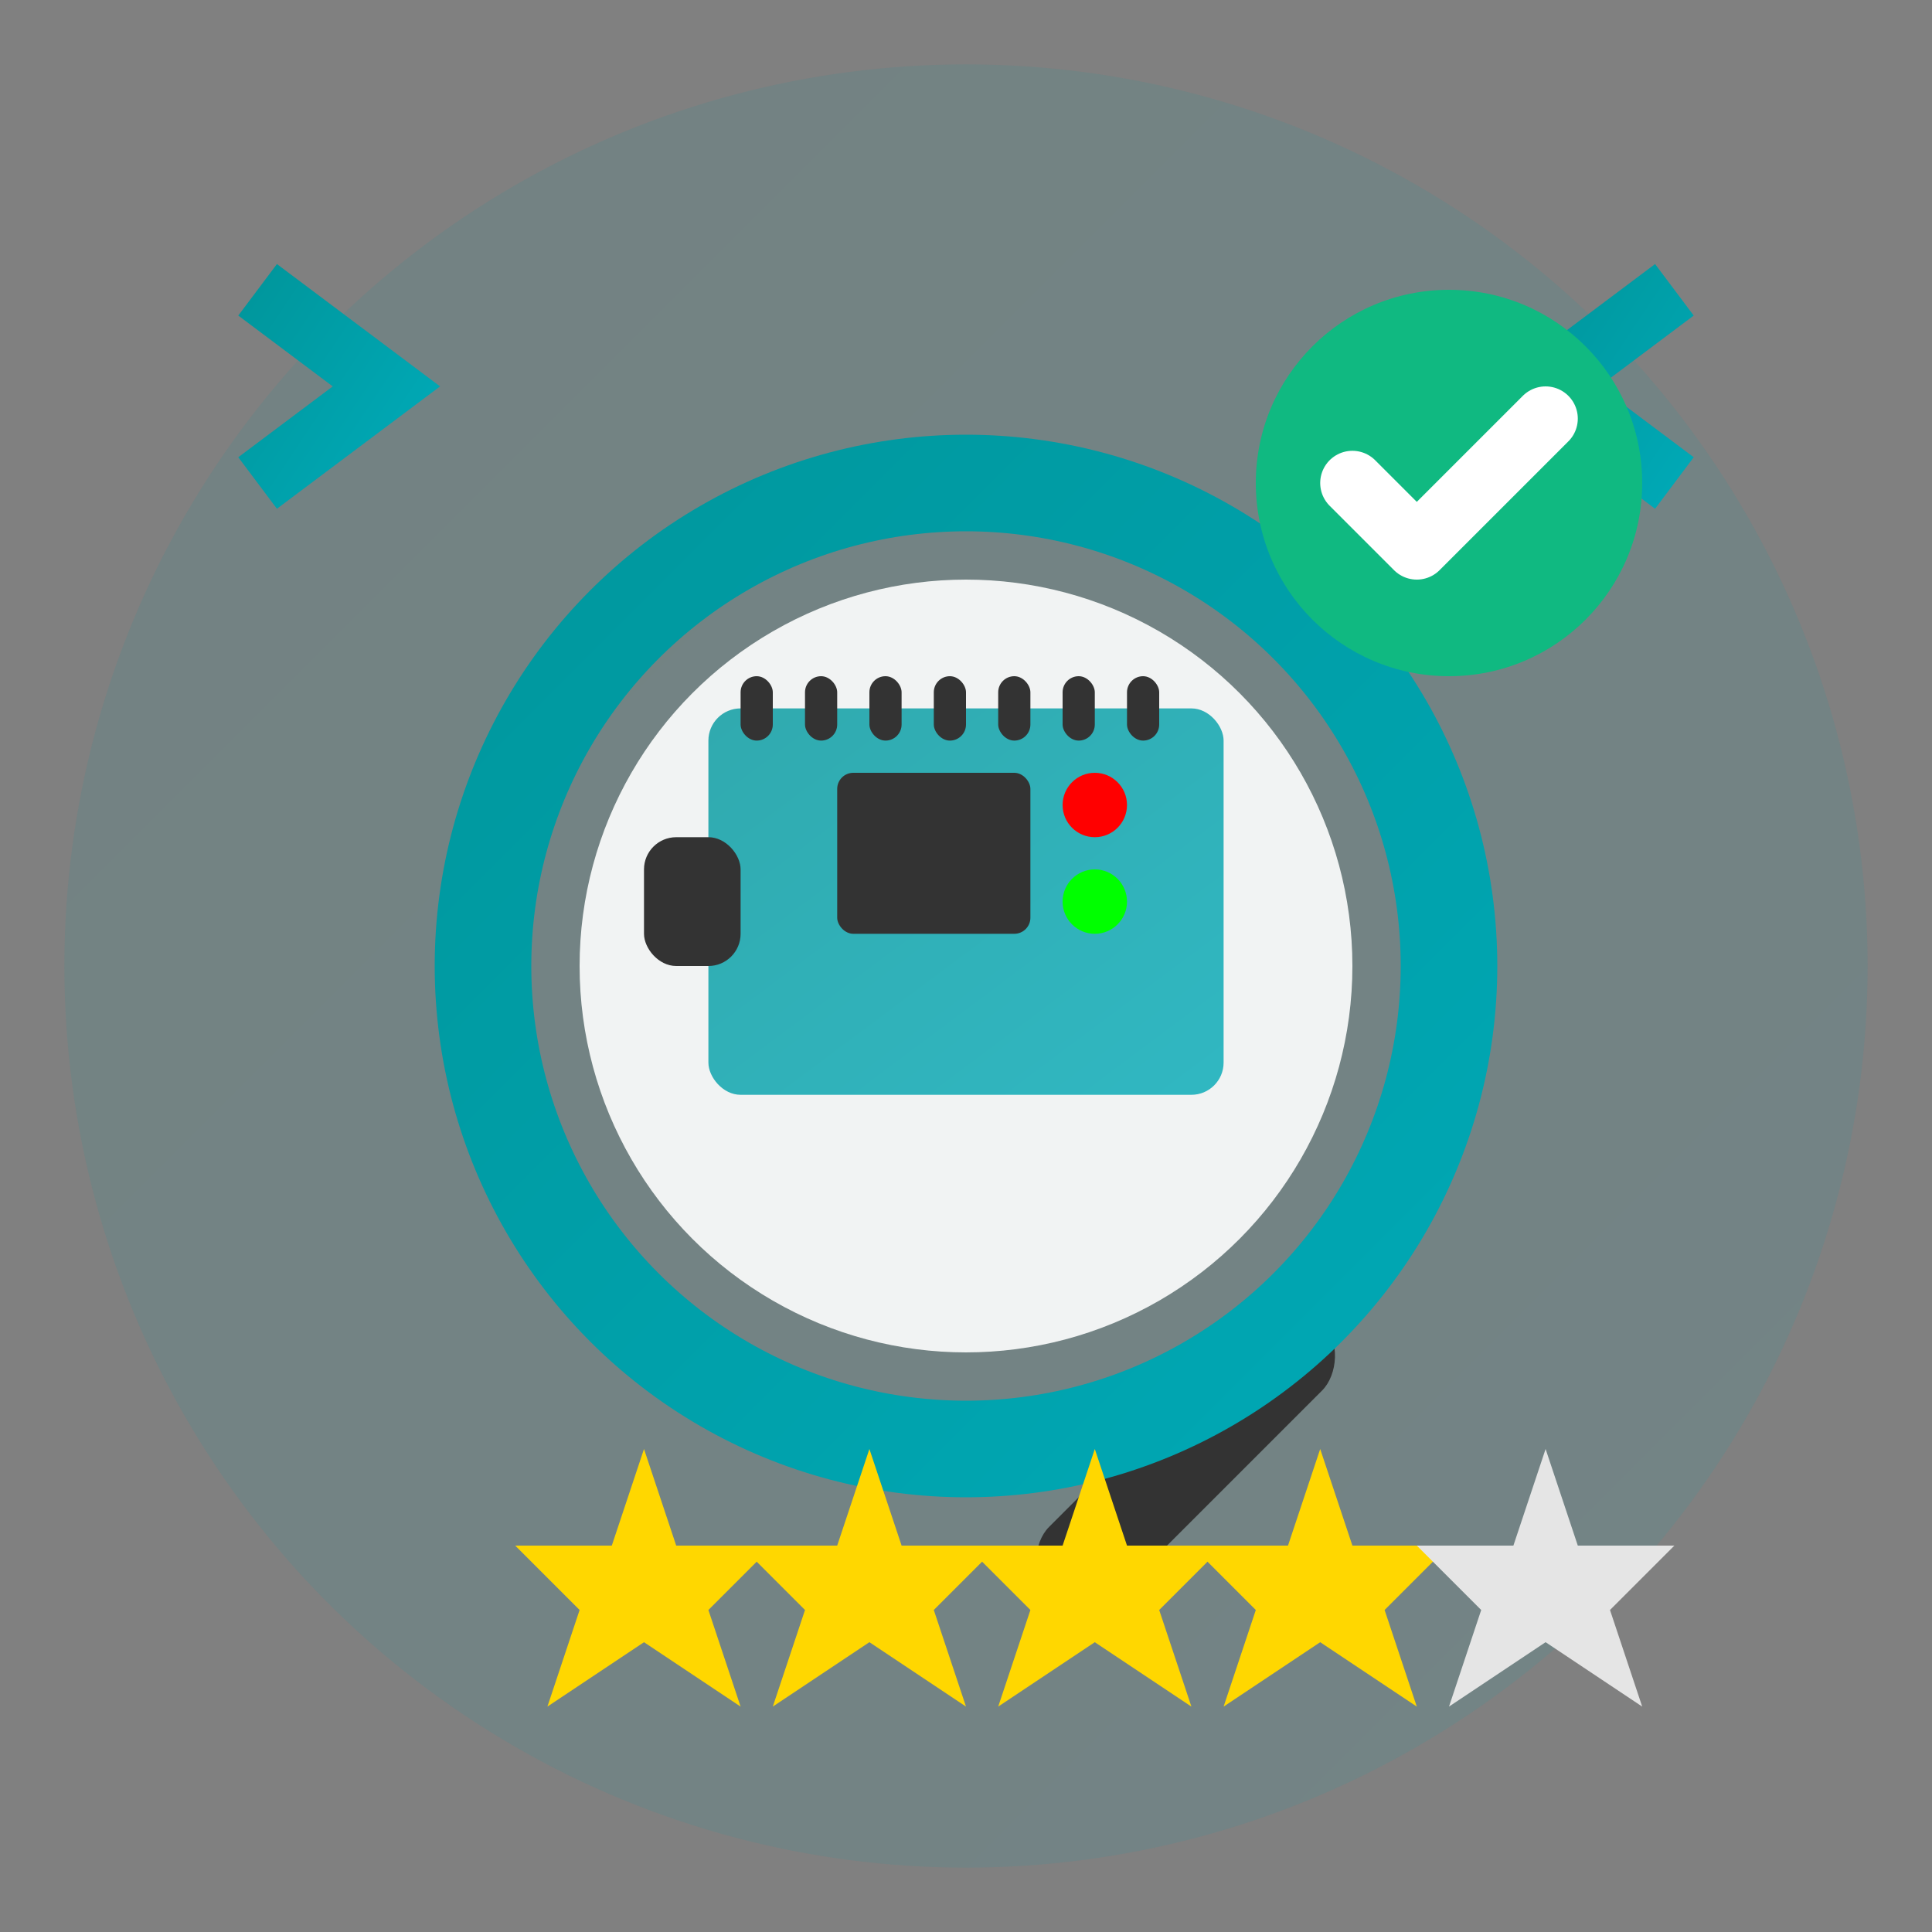 <svg width="60" height="60" viewBox="0 0 60 60" fill="none" xmlns="http://www.w3.org/2000/svg">
  <rect x="0" y="0" width="60" height="60" fill="#808080" stroke="none"/>
  <!-- Board Reviews Icon -->
  <defs>
    <linearGradient id="reviewsGradient" x1="0%" y1="0%" x2="100%" y2="100%">
      <stop offset="0%" style="stop-color:#00979D"/>
      <stop offset="100%" style="stop-color:#00A8B5"/>
    </linearGradient>
  </defs>
  
  <!-- Background circle -->
  <circle cx="30" cy="30" r="28" fill="url(#reviewsGradient)" opacity="0.1"/>
  
  <!-- Magnifying glass handle -->
  <rect x="40" y="40" width="3" height="12" rx="1.5" fill="#333333" transform="rotate(45 40 40)"/>
  
  <!-- Magnifying glass lens -->
  <circle cx="30" cy="30" r="15" fill="none" stroke="url(#reviewsGradient)" stroke-width="3"/>
  <circle cx="30" cy="30" r="12" fill="#ffffff" opacity="0.9"/>
  
  <!-- Arduino board inside magnifying glass -->
  <rect x="22" y="22" width="16" height="12" rx="1" fill="url(#reviewsGradient)" opacity="0.8"/>
  
  <!-- Board components -->
  <!-- USB connector -->
  <rect x="20" y="26" width="3" height="4" rx="1" fill="#333333"/>
  
  <!-- Microcontroller -->
  <rect x="26" y="24" width="6" height="5" rx="0.5" fill="#333333"/>
  
  <!-- LEDs -->
  <circle cx="34" cy="25" r="1" fill="#FF0000"/>
  <circle cx="34" cy="28" r="1" fill="#00FF00"/>
  
  <!-- Pins -->
  <g fill="#333333">
    <rect x="23" y="21" width="1" height="2" rx="0.5"/>
    <rect x="25" y="21" width="1" height="2" rx="0.5"/>
    <rect x="27" y="21" width="1" height="2" rx="0.5"/>
    <rect x="29" y="21" width="1" height="2" rx="0.5"/>
    <rect x="31" y="21" width="1" height="2" rx="0.5"/>
    <rect x="33" y="21" width="1" height="2" rx="0.5"/>
    <rect x="35" y="21" width="1" height="2" rx="0.5"/>
  </g>
  
  <!-- Rating stars -->
  <g transform="translate(15, 45)">
    <polygon points="5,0 6,3 9,3 7,5 8,8 5,6 2,8 3,5 1,3 4,3" fill="#FFD700"/>
    <polygon points="12,0 13,3 16,3 14,5 15,8 12,6 9,8 10,5 8,3 11,3" fill="#FFD700"/>
    <polygon points="19,0 20,3 23,3 21,5 22,8 19,6 16,8 17,5 15,3 18,3" fill="#FFD700"/>
    <polygon points="26,0 27,3 30,3 28,5 29,8 26,6 23,8 24,5 22,3 25,3" fill="#FFD700"/>
    <polygon points="33,0 34,3 37,3 35,5 36,8 33,6 30,8 31,5 29,3 32,3" fill="#E5E5E5"/>
  </g>
  
  <!-- Comparison arrows -->
  <path d="M8 15 L12 12 L8 9" stroke="url(#reviewsGradient)" stroke-width="2" fill="none"/>
  <path d="M52 15 L48 12 L52 9" stroke="url(#reviewsGradient)" stroke-width="2" fill="none"/>
  
  <!-- Checkmark for approval -->
  <circle cx="45" cy="15" r="6" fill="#10B981"/>
  <path d="M42 15 L44 17 L48 13" stroke="#ffffff" stroke-width="2" fill="none" stroke-linecap="round" stroke-linejoin="round"/>
</svg>
